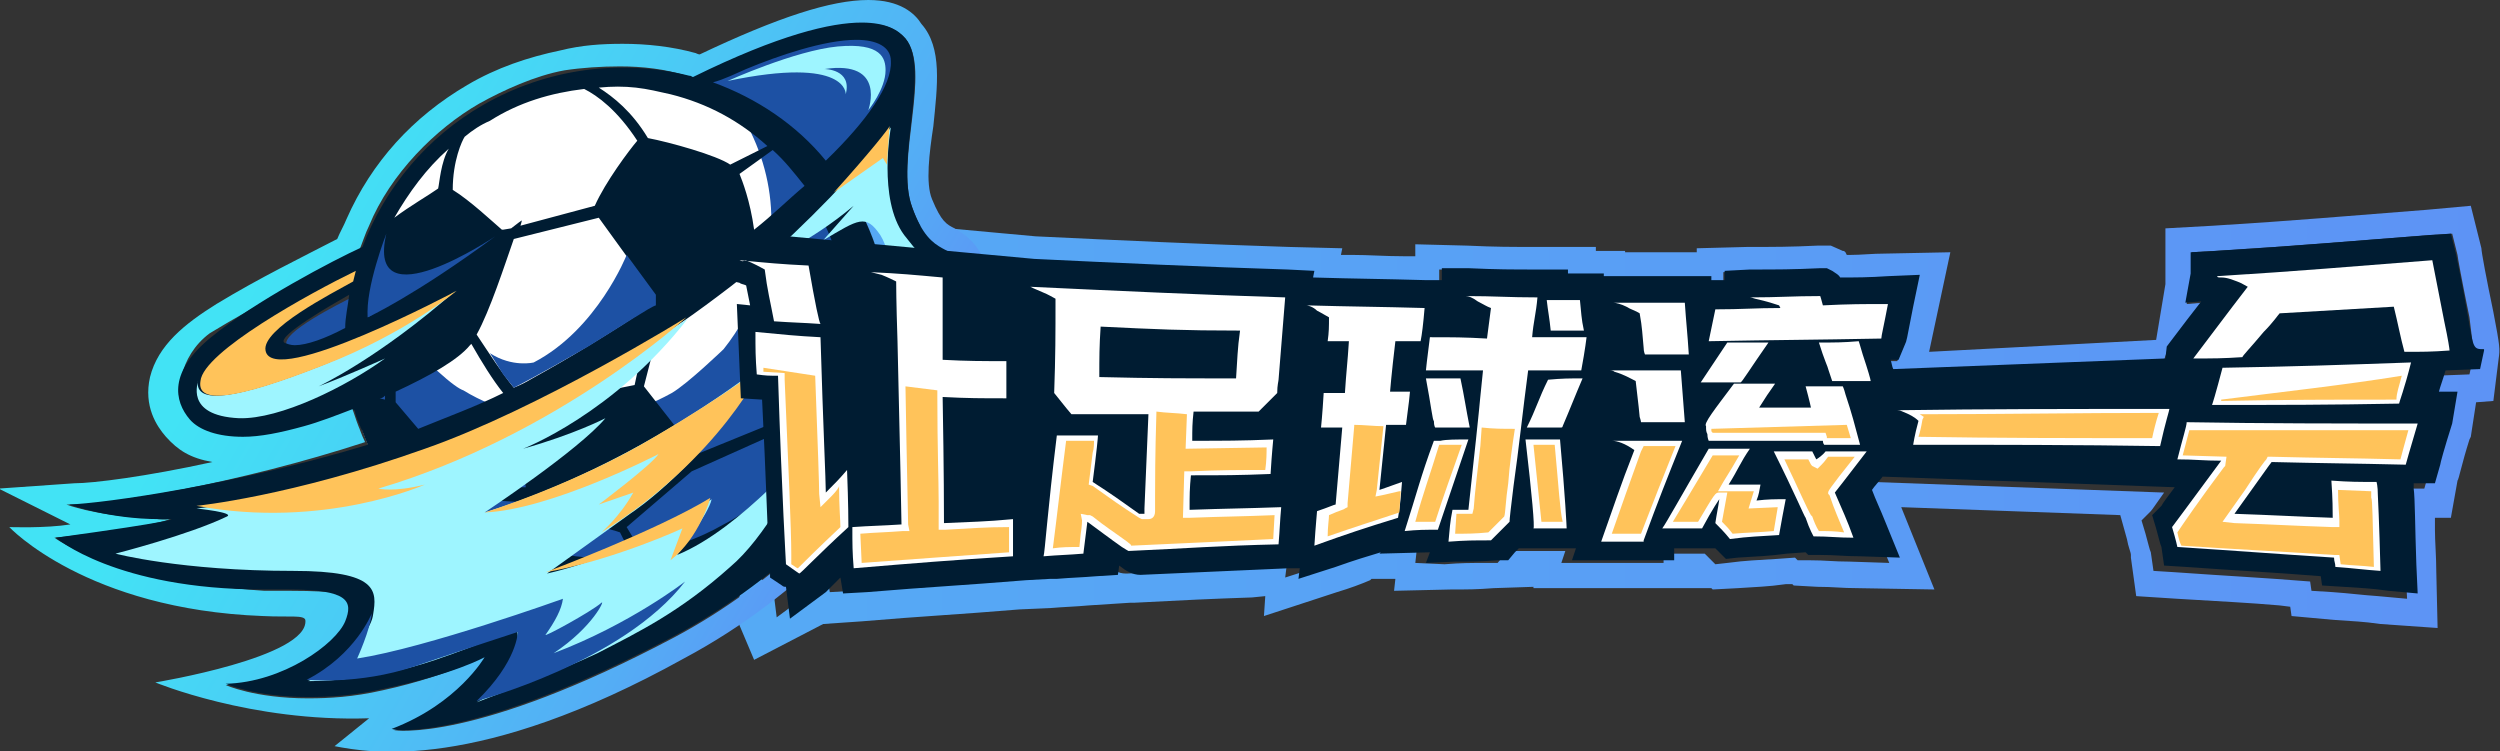 <?xml version="1.0" encoding="utf-8"?>
<!-- Generator: Adobe Illustrator 26.3.1, SVG Export Plug-In . SVG Version: 6.00 Build 0)  -->
<svg version="1.1" id="圖層_1" xmlns="http://www.w3.org/2000/svg" xmlns:xlink="http://www.w3.org/1999/xlink" x="0px" y="0px"
	 viewBox="0 0 188.3 56.6" style="enable-background:new 0 0 188.3 56.6;" xml:space="preserve">
<rect x="0" y="0" width="188.3" height="56.6" fill="#333333" stroke="none"/>
<style type="text/css">
	.st0{fill:url(#SVGID_1_);}
	.st1{fill:url(#SVGID_00000094600799677210026970000005983939579027764889_);}
	.st2{fill:#FFFFFF;}
	.st3{fill:#1D51A4;}
	.st4{fill:#001C32;}
	.st5{fill:#9EF5FF;}
	.st6{fill:#FFC35A;}
</style>
<g id="圖層_1_00000168085461028211887430000013978705353728720295_">
	<g>
		
			<linearGradient id="SVGID_1_" gradientUnits="userSpaceOnUse" x1="318.12" y1="-420.907" x2="599.444" y2="-420.907" gradientTransform="matrix(0.487 0 0 -0.487 -103.92 -172.554)">
			<stop  offset="0" style="stop-color:#55ABF5"/>
			<stop  offset="1" style="stop-color:#5D93F5"/>
		</linearGradient>
		<path class="st0" d="M188.2,27c0.1-0.7,0.1-0.9-0.4-3.5l0,0c-0.5-2.4-0.9-4.5-0.9-4.8l-0.8-3.2l-3.3,0.3
			c-6.5,0.5-9.6,0.8-16.1,1.2l-3.6,0.2v4.2l-0.7,4.2l-17.1,0.9l1.6-7.5l-4.9,0.1c-1,0-1.8,0.1-2.6,0.1h-0.3L139,19
			c-0.1-0.1-0.1-0.1-0.2-0.1l-0.9-0.4h-1c-2.1,0.1-3.2,0.1-5.3,0.1l-3.8,0.1v0.3H127c-1.6,0-2.6,0-3.8,0h-0.8v-0.1h-2.2v-0.3h-4.3
			c-2.2,0-3.2,0-5.4-0.1l-3.9-0.1v0.9h-0.9c-1.4,0-2.6-0.1-3.9-0.1H101l0.1-0.5l-4-0.1c-6.4-0.2-12.8-0.5-19.1-0.8L66,16.7
			c-0.1,0-7.9-0.7-9.9-0.9l-4.9-0.4l1.3,7.5l0.7,0.1l0.3,9.1l1.6,0.1l0.1,0.9c0.2,4.3,0.3,7.3,0.4,8.7l0.1,0.9v2.7l-0.1,1l0.1,0.7
			l1.1,2.6L62,47l2.9-0.2c4.7-0.4,7.1-0.5,11.9-0.9l2.3-0.1c1.2-0.1,1.8-0.1,2.9-0.2l3.1-0.2c0.1,0,0.2,0,0.3,0
			c3.8-0.2,5.9-0.3,8.9-0.4l1-0.1l-0.1,1.5l5.5-1.8c1-0.3,1.8-0.6,2.5-0.9l0.1-0.1h1.8l-0.1,0.9l4.3-0.1c1.3,0,1.9,0,3.2-0.1l3-0.1
			v0.1h5.4c1.2,0,1.9,0,3.1,0h4.9l0.1,0.1l1.9-0.1c1.4-0.1,2.2-0.1,3.6-0.3h0.5l0.1,0.1l1.8,0.1c1.2,0,1.8,0.1,3,0.1l5.8,0.1
			l-2.5-6.2l16.5,0.6l0.5,1.8c0.1,0.6,0.3,1,0.3,1.2V42l0.4,2.9l3.1,0.2c3.3,0.2,5.4,0.3,7.7,0.5l0.8,0.1l0.1,0.7l3.3,0.3
			c1.4,0.1,2,0.1,3.4,0.3l4.3,0.3l-0.1-4.3c0-1.1-0.1-2.2-0.1-3.1v-0.9h1.2l0.5-2.8c0.1-0.1,0.3-1.2,0.9-3.1l0.1-0.2l0.4-2.6
			l1.3-0.1L188.2,27z M186.3,26.7v0.1l-0.3,1.4l-2.6,0.1c-0.2,0.7-0.3,1.2-0.5,1.6h1.4l-0.4,2.4c-0.5,2-0.9,3-0.9,3.1l-0.4,1.4h-1.5
			c-0.1,0-0.1,0-0.1,0c0,0.1,0,0.3,0,0.4c0,0.6,0.1,3,0.2,5.7l0.1,2.2l-2.2-0.2c-1.4-0.1-2-0.2-3.4-0.3l-1.6-0.1l-0.1-0.7
			c-3.7-0.3-6-0.4-10.2-0.7l-1.6-0.1l-0.2-1.4c-0.1-0.2-0.2-0.7-0.4-1.4l-0.3-1l0.7-0.7c0.1-0.1,0.5-0.7,1-1.4l-22-0.8
			c-0.3,0.4-0.6,0.7-0.8,1c0.3,0.8,0.6,1.4,1,2.4l1.1,2.7l-3-0.1c-1.2,0-1.8-0.1-3-0.1h-0.9l-0.2-0.2l-1.4,0.1
			c-1.5,0.1-2.2,0.1-3.7,0.3l-0.9,0.1l-0.7-0.7c-0.1-0.1-0.1-0.1-0.1-0.1h-3.1v0.7h-1.9c-1.2,0-1.9,0-3.1,0h-2.7l0.3-0.9h-4.3
			c-0.1,0.1-0.3,0.3-0.3,0.3l-0.5,0.6h-0.8c-1.3,0-1.9,0-3.2,0.1l-2.2-0.1l0.1-0.9l-3.8,0.1l0.1-0.1c-1,0.3-2,0.7-3.4,1.1l-2.8,0.9
			l0.1-0.8h-0.8c-4.5,0.1-6.7,0.3-11.2,0.5c-0.1,0-0.1,0-0.1,0c-0.6,0-1-0.3-1.5-0.7l-0.1,0.7l-1.6,0.1c-1.2,0.1-1.8,0.1-3,0.2h-0.5
			l0,0l-1.8,0.1c-4.9,0.3-7.1,0.5-12,0.9l-1.8,0.1l-0.2-1.2c-0.3,0.3-0.5,0.5-0.7,0.7c-0.3,0.3-0.4,0.3-0.4,0.4l-2.7,2l-0.3-2.4
			c-0.1-0.1-0.1-0.1-0.3-0.1l-0.9-0.6v-1.1c0,0,0-0.3-0.1-0.9c-0.1-1.6-0.3-5.5-0.5-11.4l-1.6-0.1L55,23.1l1,0.1l-0.3-1.5
			c-0.1-0.1-0.3-0.1-0.5-0.2L54,21.2l-0.3-1.3l-0.4-2.4l2.4,0.2c2.1,0.2,9.9,0.9,9.9,0.9l11.9,1.1c6.4,0.3,12.8,0.6,19.1,0.8l2,0.1
			L98.7,21c3.3,0.1,5.1,0.1,8.5,0.2h1.2v-0.9h2c2.2,0,3.2,0.1,5.4,0.1h2.2v0.3h2.7v0.2h0.9c2.2,0,3.3,0,5.4,0h1.8v0.3h0.3
			c0.3,0,0.5,0,0.7,0v-0.7l1.9-0.1c2.1,0,3.2-0.1,5.3-0.1h0.5l0.4,0.2c0.3,0.1,0.5,0.3,0.6,0.5c1.2,0,2.2-0.1,3.6-0.1l2.4-0.1
			l-0.5,2.4c-0.5,2.6-0.5,2.6-0.6,2.8l-0.5,1.2h-0.6c0.1,0.3,0.1,0.5,0.2,0.7l20.5-0.8l0.3-0.9l0.3-0.4c0.9-1.2,1.6-2.1,2.3-3
			l-1.2,0.1l0.4-2.2V19l1.8-0.1c6.5-0.4,9.7-0.7,16.2-1.2l1.6-0.1l0.4,1.6c0,0.1,0.3,1.8,0.9,4.7C186.3,26.3,186.3,26.3,186.3,26.7z
			"/>
		
			<linearGradient id="SVGID_00000127004739908410614120000005286350254629826965_" gradientUnits="userSpaceOnUse" x1="243.408" y1="-377.478" x2="347.636" y2="-437.654" gradientTransform="matrix(0.487 0 0 -0.487 -103.92 -172.554)">
			<stop  offset="0.152" style="stop-color:#42E3F5"/>
			<stop  offset="0.462" style="stop-color:#4ACCF5"/>
			<stop  offset="0.808" style="stop-color:#54ADF5"/>
			<stop  offset="1" style="stop-color:#5D93F5"/>
		</linearGradient>
		<path style="fill:url(#SVGID_00000127004739908410614120000005286350254629826965_);" d="M65.4,1.8c1.6,0,2.3,0.6,2.8,1.1
			c2,2.4-0.8,9.2,0.5,12.7c1.5,4.2,3.1,2.4,4.1,5C74,24.1,66,39.9,50.8,48c-15.1,8-21.1,7-21.1,7c0,0,3.2-1.1,5.4-3.6
			c1.6-1.1,2.2-2.4,2.2-2.4s-3,1.8-8.5,3c-2.2,0.5-4,0.6-5.6,0.6c-4,0-6.2-1-6.2-1c4.3-0.1,8.9-3.5,10.2-4.7
			c1.3-1.2,1.9-2.4-5.4-2.4c-0.3,0-0.7,0-1,0c-0.3,0-0.6,0-0.9,0C8.3,43.7,4.1,40.5,4.1,40.5c7.5-0.8,8.7-1.4,8.7-1.4
			C12,39.2,11.5,39,10.9,39C7,38.8,5,38,5,38C5.1,38,5.3,38,5.6,38c2.7,0,12.4-1.6,21.9-4.7c-0.3-0.6-0.4-1-0.5-1.2
			c-0.2-0.5-0.3-0.9-0.5-1.4l0,0l0,0c-0.1-0.2-0.1-0.4-0.1-0.5c-1.7,0.9-4.2,1.6-5.4,1.9c-3.7,1-6,0.1-6.8-0.8
			c-1.2-1.4-0.7-4.5,1.6-6.2c3.6-2.2,9-5,11.2-6.1c0.3-0.7,0.5-1.4,0.8-2c1.6-3.9,5-7.3,8.3-9.2c1.8-1,4.2-2.1,6.4-2.5
			C43.8,5.1,45.3,5,46.7,5c1.7,0,3.4,0.2,5,0.7c0.3,0.1,0.7,0.2,0.9,0.3c0.3,0,0.4,0,0.5-0.1C59.7,2.8,63.4,1.8,65.4,1.8 M65.4,0
			c-2.8,0-6.8,1.3-12.7,4.1c-0.1,0-0.3-0.1-0.3-0.1c-1.8-0.5-3.7-0.7-5.5-0.7c-1.6,0-3.1,0.1-4.7,0.5c-2.4,0.5-4.8,1.3-7,2.6
			c-4.1,2.4-7.2,5.8-9.1,10.1c-0.2,0.5-0.5,1-0.7,1.5c-2.7,1.4-5.8,2.9-9.1,4.9c-2.4,1.5-4.4,3.1-5,5.5c-0.5,2.2,0.5,3.7,1.2,4.5
			c0.9,1,1.8,1.6,3.5,1.9c-5,1.1-9,1.6-10.4,1.6c-0.1,0-5.7,0.4-5.7,0.4l5.4,2.7c-1.9,0.3-4.6,0.2-4.6,0.2s5.8,6.2,19.1,6.7
			c2,0.1,3.1-0.1,3.2,0.3c0.3,2.8-11.3,4.7-11.3,4.7s7.2,3,16.1,2.7l-2.6,2.1c2.6,0.5,10.8,2,26.3-6.6c9.2-4.9,15.1-12.1,17.8-16
			c3-4.3,6.1-10.5,5-13.6c-0.7-1.8-1.7-2.4-2.4-2.8c-0.6-0.3-1-0.5-1.7-2.2c-0.5-1.2-0.2-3.5,0.1-5.5c0.3-3,0.7-5.9-0.9-7.7
			C68.9,1,67.8,0,65.4,0L65.4,0z"/>
		<path class="st2" d="M62,38.4c1.7-2,3-4.3,3.9-6.8c1.2-3,1.1-5.7,1.1-6.4c0.1-3.5-0.9-7-2.7-10.2c-2.7-4.6-7.1-7.9-12.3-9.2
			S41.3,5.3,36.5,8.1c-4.7,2.7-8.1,7.1-9.6,12.3c-1,3.5-1,7.2-0.1,10.6l0,0l0,0c0.1,0.5,0.3,0.9,0.5,1.4c0.1,0.3,1.2,3.6,3.6,6.2
			l0,0c0.5,0.7,1.1,1.2,1.8,1.8c1.5,1.4,2.4,1.9,2.7,2c1.8,1.1,3.7,1.9,5.8,2.4c1,0.3,1.9,0.4,2.9,0.5c4.3,0.5,8.7-0.5,12.6-2.7
			c1.8-1,3.3-2.2,4.7-3.7v0.1L62,38.4z"/>
		<path class="st3" d="M62.8,14.6c-0.5-0.9-0.9-1.4-1.1-1.8c3.4-3.3,5.6-6.4,5.5-8.3C66.8,0,54,5.4,52.5,6.2
			c0.7,0.2,1.4,0.5,2.2,0.9c0.5,0.6,1,1.3,1.4,2c1.3,2.3,2,4.9,2,7.5c0,0.5,0.1,2.5-0.8,4.7c-0.7,1.8-1.6,3.5-2.8,5
			c0,0-2.7,2.6-3.9,3.3c-2.9,1.6-6.1,2.4-9.3,2c-0.7-0.1-1.4-0.2-2.1-0.4c-1.5-0.4-3-1-4.3-1.8c-0.3-0.1-0.9-0.5-2-1.5
			c-0.5-0.4-0.9-0.9-1.3-1.3l0,0c-1.8-1.9-2.6-4.3-2.7-4.6c-0.1-0.3-0.3-0.7-0.3-1l0,0l0,0c-0.3-1.2-0.4-2.4-0.4-3.6
			c-0.3,0.8-0.7,1.7-1,2.5c-0.2,0.8-0.4,1.6-0.5,2.4c-1.2,0.6-5.6,2.8-5.1,3.7c0.7,1.1,3.9-0.5,4.9-1c0,1.7,0.2,3.4,0.7,5l0,0l0,0
			c0.1,0.5,0.3,0.9,0.5,1.3c0.1,0.3,1.2,3.5,3.5,6l0,0c0.5,0.6,1,1.2,1.6,1.7c1.4,1.4,2.2,1.8,2.6,2c1.7,1,3.5,1.8,5.5,2.4
			c0.9,0.3,1.8,0.4,2.8,0.5c4.1,0.5,8.3-0.5,12.1-2.6c1.6-1,3.1-2.2,4.5-3.5v0.1l0.7-0.8c1.6-1.9,2.9-4.1,3.7-6.4c1.1-2.8,1-5.4,1-6
			C65.5,20.9,64.5,17.6,62.8,14.6z"/>
		<path class="st4" d="M72.8,20.6c-0.9-2.6-2.6-0.8-4.1-5c-1.3-3.5,1.4-10.4-0.5-12.7c-0.5-0.6-1.4-1.2-3.3-1.2
			c-2.3,0-6.2,0.9-12.7,4.1c-0.1,0-0.1-0.1-0.3-0.1c-5.2-1.3-10.8-0.5-15.5,2.2c-4.2,2.4-7.4,6.2-9.1,10.7c-2.2,1-8.1,4.1-11.4,6.8
			c-3.2,2.6-2.8,4.8-1.6,6.2c0.7,0.8,2.1,1.3,4,1.3c1.3,0,2.8-0.3,4.6-0.8c1.1-0.3,2.4-0.8,3.7-1.3c0,0.1,0,0.1,0.1,0.1l0,0l0,0
			c0.1,0.5,0.3,0.9,0.5,1.4c0.1,0.1,0.2,0.5,0.5,1.2C17.8,36.5,7.9,37.9,5.2,38c0,0,3,1.1,6.8,1.1c0.3,0,0.6,0,0.9,0
			c0,0,0.7,0.1-8.7,1.4c0,0,4.5,3.9,15.6,3.9c0.3,0,0.7,0,1,0s0.7,0,0.9,0c4.6,0,4.9,0.9,4.3,2.4c-0.7,1.7-4.7,4.6-9,4.7
			c0,0,2.2,1,6.2,1c1.6,0,3.5-0.1,5.6-0.6c5.4-1.1,7.7-2.4,7.7-2.4s-2,3.5-7,5.4c0,0,0.3,0.1,0.8,0.1c2.1,0,8.3-0.7,20.3-7
			C66,39.9,74,24.1,72.8,20.6z M56.2,5.2c2.4-1,5.9-2.2,8.3-2.2c1.5,0,2.6,0.5,2.6,1.6c0.1,1.8-1.8,4.5-4.9,7.5
			c-2.2-2.7-5.2-4.7-8.5-5.9C54.5,6,55.5,5.5,56.2,5.2z M63.7,23.6l-2.6,1.5c-1.3-2.2-2.7-4.3-3.6-5.4c0.9-0.7,1.6-1.4,2.4-2
			c0.7-0.6,1.3-1.1,1.8-1.6C63,18.4,63.6,21,63.7,23.6z M40.9,41.4c-1.7-0.5-3.3-1.1-4.9-2l-0.3-1.8l4.9,0.3l0,0
			c1.1,0.5,3.9,1.6,5.8,2.1l0.3,0.1l0.9,1.8C45.3,42.2,43.1,42,40.9,41.4z M27.7,23.9c0-0.7,0.1-1.3,0.2-2c0.1,0.5,0.2,1,0.3,1.6
			C28.1,23.7,27.9,23.8,27.7,23.9z M38.7,18l6.4-1.6l0,0l4.2,5.8l-0.2,0.8c-3,2-6.1,3.9-9,5.5c-0.5,0.3-0.9,0.5-1.4,0.7
			c-0.9-1.1-1.8-2.5-2.8-4C36.9,23.4,38,20,38.7,18z M55.7,13.1l2.5-1.8c0.9,0.8,1.6,1.7,2.4,2.7c-1.2,1-2.4,2.2-3.8,3.3
			C56.5,15.1,55.9,13.6,55.7,13.1z M49.4,25.6c2.6-1.7,5-3.5,7.4-5.4c0.9,1.1,2.4,3.2,3.7,5.4l-2.6,6.4l-5.4,2.2l-4-5.1L49.4,25.6z
			 M47.8,29l-6,1.2c2.2-1.2,4.3-2.6,6.6-4L47.8,29z M39.6,36.7C39.6,36.7,39.6,36.7,39.6,36.7h-4.3l-2.1-2.4c2-0.9,4.1-1.8,6-2.8
			C39.3,32.3,39.3,34.5,39.6,36.7z M47.2,39.7l4.9-4.2l5.8-2.6l1.2,2.9c-1.3,1.4-2.8,2.8-4.6,3.7c-1.9,1.1-4,1.8-6.1,2.2L47.2,39.7z
			 M47.9,6.6c0.9,0.1,1.7,0.3,2.6,0.5c2.8,0.7,5.2,2,7.3,3.9l-2.8,1.4c-1-0.7-4.6-1.7-6.2-2c-1.2-2-2.6-3.1-3.7-3.8
			C46.1,6.5,47,6.5,47.9,6.6z M35,10.3c0.6-0.5,1.2-0.9,1.9-1.2C39.1,7.7,41.5,7,44,6.7c1,0.5,2.5,1.6,4,3.9
			c-0.6,0.7-2.4,3.1-3.2,4.9l-5.6,1.5c0.1-0.3,0.1-0.4,0.1-0.4s-0.3,0.2-0.8,0.6l-0.6,0.1h-0.1c-0.7-0.6-2.4-2.2-3.7-3
			C34.1,12.1,34.8,10.6,35,10.3z M33.8,11.2c-0.6,1-0.7,2.6-0.8,3c-0.7,0.5-2.1,1.3-3.3,2.2C30.8,14.5,32.1,12.7,33.8,11.2z
			 M22.2,26c-0.3,0-0.6-0.1-0.8-0.2c-0.5-0.5,3.5-2.8,4.9-3.6c-0.1,0.9-0.3,1.7-0.3,2.5C24.5,25.5,23.1,26,22.2,26z M29,29.8v0.3
			L28.6,30C28.8,30,28.9,29.9,29,29.8z M29.8,30.3v-0.8c2.6-1.2,4.7-2.4,5.6-3.5c0.1-0.1,0.1-0.1,0.1-0.1c0.8,1.4,1.6,2.7,2.4,3.7
			c-2,1-4.2,1.8-6.4,2.7L29.8,30.3z M35.6,47.5c0,0-2.2,1.2-7.1,2.2c-0.5,0.1-1.1,0.2-1.6,0.3c0.7-0.7,1.1-1.4,1.4-2.1
			c0.2-0.5,0.9-2.2-0.1-3.7c-1-1.6-3.2-1.9-6.3-1.9c-0.3,0-0.7,0-1,0c-0.3,0-0.7,0-1,0c-2.6,0-4.9-0.3-6.7-0.6
			c1-0.3,4.4-2.7,4.4-2.7c3.7-0.7,7.5-1.7,11.3-3c0.5,0.9,1.2,1.8,2,2.7l0,0c0.5,0.7,1.1,1.2,1.8,1.8c1.5,1.4,2.4,1.9,2.7,2
			c1.6,1,3.3,1.8,5.2,2.3L35.6,47.5z M49.8,45.9c-4.5,2.4-8.2,3.9-11.1,5c0.1-0.1,0.1-0.1,0.1-0.1l3.3-5.6c0.7,0.1,1.3,0.3,2,0.3
			c2.6,0.3,5.2,0.1,7.7-0.7C51.1,45.2,50.4,45.6,49.8,45.9z M66,31.3c1-2.9,1-5.5,1-6.2c0.1-3.5-0.9-7-2.7-10.2
			c-0.2-0.3-0.3-0.6-0.5-0.9c0.9-0.9,1.6-1.6,2.2-2.4c-0.1,1.7-0.1,3.3,0.5,4.7c1,3,2.4,3.8,3.6,4.5c0.1,0.1,0.3,0.1,0.3,0.1
			c0,0,0.1,0.1,0.1,0.3C70.7,22.3,69.5,26.3,66,31.3z"/>
		<g>
			<path class="st5" d="M51,41.8c0,0,2.4-3.1,2.6-4.2c0,0-5.8,4.1-12.4,5.6l6.4-4.6c0,0,5.4-3.5,9.8-11.1c0,0-9.2,7.5-20.9,11.1
				c0,0,7.1-4.7,9.1-7.1c0,0-2.3,1.2-6.2,2.3c0,0,6.8-2.6,12.4-9.8c0,0-9.6,6.7-20.2,10.5c-5.2,1.8-13.8,3.5-16.8,3.8
				c0,0,2.9,0.3,2.3,0.6c-2.9,1.4-8.4,2.8-8.4,2.8S13.6,43,22.1,43c6.4,0,6.3,1.5,6,3.3c-0.2,1.6-3.1,4.3-4.9,5c0,0,4.6,0.1,9.6-1.6
				c3.8-1.3,6.1-2.4,6.1-2.4c0.2,0.6,0.5,3.8-3,5.6c0,0,6.6-2.5,9.1-3.7c3.1-1.6,6.2-3.1,10-6.5c2.6-2.2,4.9-6.6,6.1-9.1
				C61.1,33.4,55.9,39.8,51,41.8z"/>
			<path class="st5" d="M70.7,20.8c-0.4-1-0.6-0.5-2.6-3.1c-2-2.7-1-8.1-1-8.1c-0.7,0.9-1.2,1.4-1.8,2.2c-1.4,1.8-6.5,7-9.3,9.1
				c2.4-1.8,4.7-2.4,8.3-5.4L62,18.1c2.7-1.6,3.2-2,4.3-0.4c2.2,3.5-1.8,10.4-1.8,10.4c1.2-1.2,4-3.9,4-3.9
				c-0.1,2.4-3.7,8.7-3.7,8.7C68.6,28.3,71.5,22.7,70.7,20.8z"/>
			<path class="st5" d="M63.7,7.1c0.5-1.9-1.6-1.9-1.6-1.9c4.7-0.7,3.3,3.1,3.3,3.1s1.3-1.6,1.3-3c0-0.9-0.3-2.1-3.6-1.8
				c-3.2,0.3-8.3,2.6-8.3,2.6C63.9,4.2,63.7,7.1,63.7,7.1z"/>
			<path class="st5" d="M18,31.5c3.1,0.1,8.1-2.4,11-4.5c0,0-3.1,1.4-5,2.1c0,0,4.5-2.1,10.3-7.2c0,0-3.8,3.1-10,5.6
				c-6.6,2.6-9.6,3-9.4,1.2C15,28.7,13.8,31.3,18,31.5z"/>
		</g>
		<g>
			<path class="st3" d="M36.4,52.5l-0.5,0.3C36.1,52.7,36.2,52.6,36.4,52.5C36.3,52.5,36.4,52.5,36.4,52.5z"/>
			<path class="st3" d="M35.9,52.8c0,0,11-2.9,15.7-9c0,0-4.1,3.2-9.9,5.4c3-2,3.9-4.1,3.6-3.8c-0.8,0.7-4.5,2.7-4.2,2.4
				c0.7-1,1.2-1.9,1.3-2.7c0,0-10.3,3.7-15.5,4.5c0,0,1-2.2,1.1-3.4c0,0-1.2,3.1-4.9,5c0,0,3.9,0.4,8.1-1c4.1-1.4,7.8-2.6,7.8-2.6
				S39,49.8,35.9,52.8z"/>
		</g>
		<g>
			<path class="st6" d="M51.4,39.8l-0.9,2.4c2.2-1.7,3-4.7,3-4.7c-4.1,2.5-12.4,5.6-12.4,5.6C46.2,42.2,51.4,39.8,51.4,39.8z"/>
			<path class="st6" d="M62.8,14.5l3.7-2.6l0.3,0.5L67,9.5C67,9.6,65.6,11.4,62.8,14.5z"/>
			<path class="st6" d="M36.5,38.6c5-0.2,13.1-4.4,13.1-4.4C49.1,35,45.1,38,45.1,38l2.6-0.9c-1,1.8-2.4,3-2.4,3
				c9-5.6,12.2-12.6,12.2-12.6s-2.4,2-8.2,5.4C43.3,36.5,36.5,38.6,36.5,38.6z"/>
			<path class="st6" d="M28.5,36.8c13.5-4,23.2-12.9,23.2-12.9S40.6,30.8,32,33.8c-10.1,3.6-17.2,4.3-17.2,4.3
				c9.6,1.8,17.2-1.6,17.2-1.6C29.6,37.1,28.5,36.8,28.5,36.8z"/>
			<path class="st6" d="M24.4,27.5c6.2-2.4,10-5.6,10-5.6s-13.9,7.4-14.4,4.5c-0.3-1.6,5-4.3,6.6-5.2l0.2-0.8
				c-3.5,1.7-11.5,6.1-11.7,8.3C14.8,30.5,17.8,30.1,24.4,27.5z"/>
		</g>
		<g>
			<path class="st3" d="M29.1,17.6c0,0-1.6,4.1-1.4,6.3c0,0,3.5-1.6,9.6-6.1C37.3,17.8,27.5,24.4,29.1,17.6z"/>
			<path class="st3" d="M49.4,22.2l-2.2-3c0,0-2.2,5.6-7,8.1c0,0-1.6,0.4-3.3-0.7l1,1.6l0.8,1c0,0,1.8-0.9,5.6-3.1
				c2.6-1.6,4.7-3,5.1-3.1C49.4,22.9,49.4,22.4,49.4,22.2z"/>
		</g>
		<path class="st4" d="M185.9,23.9c-0.5-2.9-0.9-4.6-0.9-4.7l-0.4-1.6l-1.6,0.1c-6.5,0.5-9.7,0.8-16.2,1.2l-1.8,0.1v1.6l-0.4,2.2
			l1.2-0.1c-0.7,0.9-1.4,1.8-2.3,3l-0.3,0.4l-0.1,0.9l-20.5,0.8c-0.1-0.2-0.1-0.4-0.2-0.7h0.6l0.5-1.2c0.1-0.2,0.1-0.2,0.6-2.8
			l0.5-2.4l-2.4,0.1c-1.5,0.1-2.4,0.1-3.6,0.1c-0.1-0.2-0.3-0.3-0.6-0.5l-0.4-0.2h-0.5c-2.1,0.1-3.2,0.1-5.3,0.1l-1.9,0.1v0.7
			c-0.3,0-0.5,0-0.7,0h-0.3v-0.3h-1.8c-2.2,0-3.3,0-5.4,0h-0.9v-0.2h-2.7v-0.3H116c-2.2,0-3.2,0-5.4-0.1h-2v0.9h-1.2
			c-3.4-0.1-5.2-0.1-8.5-0.2l0.1-0.5l-2-0.1c-6.4-0.2-12.9-0.5-19.1-0.8l-11.9-1.1c0,0-7.8-0.7-9.9-0.9l-2.4-0.2l0.4,2.4l0.3,1.3
			l1.3,0.3c0.1,0.1,0.3,0.1,0.5,0.2l0.3,1.5l-1-0.1l0.3,7.1l1.6,0.1c0.3,5.9,0.4,9.7,0.5,11.4c0,0.5,0.1,0.9,0.1,0.9v1.1l0.9,0.6
			c0.1,0.1,0.2,0.1,0.3,0.1l0.3,2.4l2.7-2c0,0,0.1-0.1,0.4-0.4c0.1-0.1,0.4-0.4,0.7-0.7l0.2,1.2l1.8-0.1c4.8-0.4,7.1-0.5,12-0.9
			l1.8-0.1l0,0h0.5c1.2-0.1,1.8-0.1,3-0.2l1.6-0.1l0.1-0.7c0.5,0.4,1,0.7,1.6,0.7c4.5-0.2,6.8-0.3,11.2-0.5h0.8l-0.1,0.8l2.8-0.9
			c1.4-0.5,2.4-0.8,3.4-1.1l-0.1,0.1l3.8-0.1l-0.3,0.8l2.2-0.1c1.3,0,1.9,0,3.2-0.1h0.8l0.5-0.6c0.1-0.1,0.1-0.1,0.3-0.3h4.3
			l-0.3,0.9h2.7c1.2,0,1.9,0,3.1,0h1.9v-0.9h3.1c0.1,0.1,0.1,0.1,0.1,0.1l0.7,0.7l0.9-0.1c1.5-0.1,2.2-0.1,3.7-0.3l1.4-0.1l0.2,0.2
			h0.9c1.2,0,1.8,0.1,3,0.1l3,0.1l-1.1-2.7c-0.4-1-0.7-1.6-1-2.4c0.2-0.3,0.5-0.6,0.8-1l22,0.8c-0.6,0.8-0.9,1.2-1,1.4l-0.7,0.7
			l0.3,1c0.2,0.7,0.3,1.2,0.4,1.4l0.2,1.4l1.6,0.1c4.2,0.3,6.5,0.4,10.2,0.7l0.1,0.7l1.6,0.1c1.4,0.1,2,0.1,3.4,0.3l2.2,0.2
			l-0.1-2.2c-0.1-2.8-0.1-5-0.2-5.7c0-0.1,0-0.3,0-0.4c0.1,0,0.1,0,0.1,0h1.5l0.4-1.4c0-0.1,0.3-1.2,0.9-3.1l0.4-2.4h-1.4
			c0.1-0.4,0.3-0.9,0.5-1.6l2.6-0.1l0.3-1.4v-0.1C186.3,26.3,186.3,26.3,185.9,23.9z"/>
		<g>
			<g>
				<path class="st2" d="M55.7,19.6c2.1,0.2,3.1,0.3,5.2,0.4c0.5,2.9,0.8,4.3,0.9,4.4c-1.4-0.1-2.1-0.1-3.5-0.2l0,0
					c-0.3-1.6-0.5-2.3-0.7-3.9c-0.9-0.5-1.4-0.7-1.5-0.7C56,19.7,55.9,19.7,55.7,19.6L55.7,19.6z M61.8,25.4L61.8,25.4
					c0.2,6.8,0.4,10.8,0.4,11.7c0.7-0.7,1-1,1.6-1.7l0,0c0.1,2.6,0.1,4,0.1,4.3c-2.4,2.2-3.6,3.5-3.7,3.5c0,0-0.3-0.2-1-0.7
					c0-0.1-0.3-4.9-0.6-14.2c-0.7,0-0.9,0-1.6-0.1c-0.1-1.3-0.1-1.9-0.1-3.2C59,25.2,59.9,25.3,61.8,25.4z M65.6,20.5
					c2.2,0.1,3.2,0.2,5.4,0.4l0,0c0,3.5,0,5.5,0,6.2c1.9,0.1,2.9,0.1,4.8,0.1c0,0,0,1,0,2.8c-1.9,0-2.9,0-4.8-0.1
					c0.1,5.6,0.1,8.9,0.1,9.5c2.1-0.1,3.1-0.1,5.2-0.3l0,0c0,1.1,0,1.7,0,2.8c-4.8,0.3-7.2,0.5-12,0.9l0,0c-0.1-1.2-0.1-1.8-0.1-3.1
					c1.4-0.1,2.2-0.1,3.7-0.2l0,0c0-0.5-0.1-5.2-0.3-13.8c-0.1-3-0.1-4.4-0.1-4.5c-0.2-0.1-0.6-0.3-1.1-0.5
					C66,20.6,65.6,20.5,65.6,20.5C65.6,20.5,65.6,20.5,65.6,20.5z"/>
				<path class="st2" d="M77.6,21.6c6.4,0.3,12.8,0.6,19.2,0.8c-0.2,2.5-0.3,3.7-0.5,6.2c0,0.1-0.1,0.4-0.1,1
					c-0.6,0.6-0.9,0.9-1.4,1.4c-2,0-3,0-4.9,0l0,0c-0.1,0.9-0.1,1.3-0.1,2.2c2.4,0,3.7,0,6.1-0.1l0,0c0,0.1-0.1,0.9-0.2,2.6
					c-2.4,0.1-3.6,0.1-6,0.1c-0.1,1-0.1,1.5-0.1,2.6c2.8-0.1,4.1-0.1,6.9-0.2c-0.1,1.1-0.1,1.6-0.2,2.8c-4.5,0.1-6.8,0.3-11.3,0.5
					c0,0-0.2-0.1-0.5-0.3c-1-0.7-1.5-1.1-2.6-1.9l0,0c0,0-0.1,0.8-0.3,2.4c-1.2,0.1-1.8,0.1-3,0.2l0,0c0.1-0.3,0.3-3.4,1-9.1l0,0
					c1.2,0,1.8,0,3.1,0l0,0c0,0.1-0.1,1.2-0.4,3.5c1.4,0.9,2.1,1.4,3.5,2.4c0.1,0,0.2,0,0.4,0c0,0,0-0.1,0-0.4
					c0-0.1,0.1-2.5,0.3-7.1c-2.3,0-3.5,0-5.8,0c-0.1-0.1-0.5-0.6-1.3-1.6c0.1-2.9,0.1-4.3,0.1-7.1c-0.2-0.1-0.5-0.3-1-0.5
					C78,21.8,77.6,21.6,77.6,21.6L77.6,21.6z M82.9,24.6c-0.1,1.5-0.1,2.3-0.1,3.8c4.1,0.1,6.2,0.1,10.3,0.1
					c0.1-1.4,0.1-2.2,0.3-3.6C89.1,24.9,87,24.8,82.9,24.6z"/>
				<path class="st2" d="M98.4,23c3.5,0.1,5.4,0.1,8.9,0.2c-0.1,1.2-0.2,2-0.3,2.5c-0.8,0-1.1,0-1.9,0c-0.3,2.5-0.4,3.8-0.4,3.8
					c0.6,0,0.9,0,1.5,0l0,0c0,0.1-0.1,1-0.3,2.5c-0.6,0-0.9,0-1.5,0c-0.2,1.9-0.3,2.9-0.5,4.9c0,0,0.6-0.2,1.7-0.6
					c-0.1,1-0.1,1.6-0.3,2.7c-2.6,0.8-3.8,1.2-6.3,2.1c0.1-1.6,0.2-2.5,0.2-2.6c0.9-0.3,1.3-0.5,1.4-0.5c0.2-2.3,0.3-3.5,0.5-5.8
					c-0.6,0-0.9,0-1.6,0c0,0,0.1-0.9,0.2-2.6c0.7,0,0.9,0,1.6,0c0.1-1.6,0.2-2.3,0.3-3.9c-0.7,0-1,0-1.6,0c0.1-0.7,0.1-1.1,0.1-1.8
					c-0.2-0.1-0.5-0.3-0.9-0.5C98.9,23.1,98.5,23,98.4,23L98.4,23z M110.6,33.1c-0.9,2.7-1.4,4.1-2.3,6.8c-1,0-1.5,0-2.5,0.1
					c0.9-2.8,1.2-4.1,2.2-6.8c0.2,0,0.3,0,0.5,0C108.9,33.1,109.7,33.1,110.6,33.1z M107.4,28.5c1,0,1.5,0,2.6,0
					c0.3,1.4,0.4,2.2,0.7,3.7c-1,0-1.6,0-2.6,0c0,0-0.1-0.1-0.1-0.5C107.9,31.7,107.8,30.6,107.4,28.5z M110.4,22.3
					c2.2,0,3.2,0.1,5.4,0.1c-0.1,1.2-0.3,1.8-0.4,3c1.6,0,2.4,0,4.1,0c0,0-0.1,0.9-0.4,2.5c-1.6,0-2.4,0-4,0c-0.4,3-0.7,5.9-1.1,8.7
					c-0.2,1.6-0.3,2.5-0.3,2.7c-0.9,0.9-1.3,1.3-1.4,1.4c-1.3,0-1.9,0-3.2,0.1c0.1-1,0.1-1.4,0.3-2.4c0.5,0,0.7,0,1.2,0
					c0.2-2,0.5-4.5,0.8-7.5c0-0.1,0.1-1,0.3-3c-1.7,0-2.6,0-4.3,0c0-0.1,0.1-0.9,0.3-2.5c1.7,0,2.6,0,4.3,0.1l0,0
					c0,0,0.1-0.8,0.3-2.3c-0.3-0.1-0.6-0.3-1-0.5C110.9,22.4,110.6,22.3,110.4,22.3L110.4,22.3z M114.9,33.1c1,0,1.6,0,2.1,0
					c0.2,0,0.3,0,0.5,0c0.4,4.4,0.5,6.6,0.5,6.7c-1,0-1.5,0-2.5,0C115.6,39.7,115.4,37.4,114.9,33.1L114.9,33.1z M119.2,28.5
					L119.2,28.5c-0.6,1.4-0.9,2.2-1.5,3.6c0,0,0,0.1-0.1,0.1c-1,0-1.6,0-2.6,0l0,0c0.7-1.4,0.9-2.2,1.6-3.6
					C117.7,28.5,118.2,28.5,119.2,28.5z M116.5,22.6c1,0,1.5,0,2.5,0c0.1,0.9,0.1,1.4,0.3,2.3c-1,0-1.5,0-2.5,0
					C116.7,23.9,116.6,23.5,116.5,22.6z"/>
				<path class="st2" d="M121.4,33.2c2.1,0,3.2,0,5.3,0c-1.2,3-1.8,4.5-2.9,7.5v0.1c-1.2,0-1.9,0-3.2,0c1-2.8,1.4-4.1,2.5-6.9
					C122.4,33.4,121.8,33.2,121.4,33.2L121.4,33.2z M121.2,27.9c2.2,0,3.2,0,5.4,0l0,0c0,0,0.1,1.3,0.3,3.9c-1.3,0-2,0-3.3,0
					c0,0,0-0.1-0.1-0.4c0-0.1-0.1-1-0.3-2.7c-0.4-0.2-0.9-0.5-1.6-0.7C121.5,27.9,121.3,27.9,121.2,27.9L121.2,27.9z M121.5,22.8
					c2.2,0,3.3,0,5.4,0c0.1,1.5,0.2,2.3,0.3,3.9c-1.4,0-2,0-3.3,0c0,0-0.1-0.2-0.1-0.5c-0.1-1-0.1-1.5-0.3-2.6
					c-0.3-0.2-0.7-0.3-1-0.5C122.1,22.9,121.7,22.8,121.5,22.8C121.5,22.8,121.5,22.8,121.5,22.8z M131.8,33.8L131.8,33.8
					c-0.7,1-0.9,1.6-1.6,2.7c1,0,1.4,0,2.4,0l0,0c-0.1,0.5-0.1,0.7-0.3,1.2l0,0c0.9-0.1,1.3-0.1,2.2-0.1c-0.2,1-0.3,1.6-0.5,2.7
					c-1.5,0.1-2.2,0.1-3.7,0.3c-0.4-0.5-0.8-0.9-1.1-1.2c0.1-0.7,0.2-1.1,0.3-1.8c0,0-0.5,0.7-1.3,2.2c-1.2,0-1.8,0-3,0l0,0
					c0.3-0.4,1.4-2.4,3.5-6C130,33.8,130.6,33.8,131.8,33.8z M133.2,25.8c-1.4,2-2,3-2.1,3c-1.2,0-1.8,0-3,0l0,0
					c0.8-1.2,1.2-1.8,2-3C131.4,25.8,132,25.8,133.2,25.8z M130.6,28.9c1.2,0,1.9,0,3.1,0l0,0c-0.5,0.7-0.7,1-1.2,1.8l0,0
					c1.6,0,2.3,0,3.9,0c0,0-0.1-0.5-0.4-1.6c1.1,0,1.6,0,2.8,0c0,0,0.1,0.2,0.2,0.6c0.5,1.5,0.7,2.3,1.1,3.8c-1,0-1.6,0-2.7,0
					c0,0-0.1-0.1-0.1-0.3c-3.4,0-5.2,0-8.6,0c0,0-0.1-0.2-0.1-0.5c-0.1-0.2-0.1-0.3-0.1-0.6C128.3,31.9,129.1,30.9,130.6,28.9
					C130.6,28.9,130.6,28.9,130.6,28.9z M131.8,22.4c2.2,0,3.2-0.1,5.3-0.1c0,0,0.1,0.3,0.2,0.7c2-0.1,3-0.1,4.9-0.1
					c-0.3,1.6-0.5,2.4-0.5,2.6c-5.2,0.1-7.8,0.1-13,0.2l0,0c0.2-1,0.3-1.4,0.5-2.4c2,0,3-0.1,4.9-0.1C134,23,134,23,134,23
					c-0.3-0.1-0.9-0.3-1.8-0.5C131.9,22.4,131.8,22.4,131.8,22.4L131.8,22.4z M137.5,34c1.2,0,1.8,0,3.1,0l0,0
					c-1.6,2.1-2.4,3.1-2.4,3.1c0.6,1.4,0.9,2,1.4,3.4c-1.2,0-1.8-0.1-3-0.1c0,0-0.3-0.5-0.6-1.4c-0.1-0.1-0.8-1.8-2.4-5
					c1.2,0,1.8,0,2.9,0c0.2,0.4,0.3,0.6,0.3,0.6C137.3,34.3,137.5,34,137.5,34z M137,25.8c1.2,0,1.8,0,3-0.1c0,0,0.1,0.3,0.3,1
					c0.4,1.2,0.6,1.9,0.6,2c-1.2,0-1.8,0-2.9,0c0,0-0.1-0.3-0.3-0.9C137.7,27.7,137.4,27.1,137,25.8z"/>
				<path class="st2" d="M163.4,30.8c0,0.1-0.3,1-0.7,2.8c-6.2-0.1-12.4-0.1-18.6-0.1c0,0,0.1-0.7,0.4-1.8c-0.3-0.3-0.7-0.5-1.2-0.7
					c-0.2-0.1-0.3-0.1-0.5-0.1C149.6,30.8,156.5,30.8,163.4,30.8z"/>
				<path class="st2" d="M182.1,31.9L182.1,31.9c-0.6,2-0.9,3.1-0.9,3.1c-4.1-0.1-6.1-0.1-10.1-0.2c-0.1,0.1-1,1.4-2.8,3.9
					c3,0.1,4.5,0.2,7.4,0.3c0-0.5,0-1.4-0.1-2.8c1.4,0.1,2,0.1,3.4,0.1c0,0,0.1,0.3,0.1,1c0,0,0.1,1.9,0.2,5.7
					c-1.4-0.1-2-0.2-3.4-0.3c0-0.3-0.1-0.4-0.1-0.7c-4.7-0.3-7.1-0.5-11.8-0.8c0,0-0.1-0.5-0.4-1.5c0,0,1.2-1.6,3.7-5l0,0
					c-1.3,0-2-0.1-3.3-0.1l0,0c0.4-1.6,0.7-2.5,0.7-2.8C170.4,31.9,176.3,31.9,182.1,31.9z M167,20.8c6.5-0.4,9.7-0.7,16.2-1.2
					c0,0,0.3,1.5,0.9,4.6c0.3,1.4,0.4,2.1,0.4,2.2l0,0c-1.4,0.1-2,0.1-3.4,0.1c-0.3-1.1-0.5-2.2-0.8-3.4c-3.4,0.2-5.2,0.3-8.6,0.5
					c-0.1,0.1-0.5,0.7-1.2,1.4c-1,1.2-1.6,1.8-1.6,1.9c-1.5,0.1-2.2,0.1-3.7,0.1l0,0c1.6-2.1,2.4-3.2,4.1-5.4l0,0
					c-0.2-0.1-0.5-0.3-0.8-0.4c-0.3-0.1-0.7-0.3-1.2-0.3C167.1,20.9,167,20.9,167,20.8C167,20.9,167,20.9,167,20.8z M167.4,27.7
					c5.7-0.1,8.5-0.2,14.2-0.4c-0.5,2-0.9,3-0.9,3.1c-5.6,0.1-8.5,0.1-14.1,0.1l0,0C166.6,30.6,166.9,29.6,167.4,27.7z"/>
			</g>
		</g>
		<g>
			<path class="st6" d="M71.2,39.9h-0.5v-0.5c0-0.2,0-0.8,0-1.6c0-1.6-0.1-4.2-0.1-7.9v-0.5c-0.8-0.1-1.6-0.2-2.4-0.3
				c0.1,6.2,0.2,9.8,0.2,10.4l0.1,0.5H68c-1.3,0.1-2,0.1-3.2,0.2l0.1,2.2c4.3-0.3,6.7-0.5,11.1-0.8v-1.9
				C74.2,39.7,73.1,39.8,71.2,39.9z"/>
			<path class="st6" d="M62.6,37.4l-0.8,0.8l-0.1-1c0-0.7-0.1-3.6-0.3-8.9c-1.3-0.2-2.6-0.4-3.9-0.6V28l1.6,0.1v0.5
				c0.3,6.9,0.5,11.3,0.5,13.2c0,0.3,0,0.5,0,0.7c0.2,0.1,0.4,0.3,0.5,0.3c0.5-0.5,1.5-1.5,3.2-3.1c0-0.5-0.1-1.5-0.1-3.1
				C63.2,36.7,63,37,62.6,37.4z"/>
			<path class="st6" d="M117.1,33.5c-0.4,0-0.9,0-1.6,0c0.3,2.8,0.5,4.9,0.6,5.8h1.6C117.5,38.5,117.4,36.7,117.1,33.5L117.1,33.5
				L117.1,33.5z"/>
			<path class="st6" d="M108.5,33.5h-0.1c-0.7,2.3-1.2,3.6-1.8,5.8h1.5c0.7-2.2,1.2-3.5,2-5.8C109.3,33.5,108.8,33.5,108.5,33.5z"/>
			<path class="st6" d="M111.5,33.6c-0.2,1.8-0.4,3.3-0.5,4.7l-0.1,0.4h-1.2l-0.1,1.5c0.9,0,1.5,0,2.5-0.1c0.2-0.2,0.6-0.6,1.2-1.2
				c0.1-0.3,0.1-1.2,0.3-2.5c0.1-1.4,0.3-2.8,0.5-4.1c-0.9,0-1.6,0-2.5-0.1L111.5,33.6z"/>
			<path class="st6" d="M104.1,37.3l-0.5,0.1l0.1-0.5c0.2-1.9,0.3-2.9,0.5-4.8c-0.7,0-1.5-0.1-2.2-0.1v0.1c-0.2,2.3-0.3,3.5-0.5,5.8
				v0.3l-0.2,0.1c-0.1,0.1-0.3,0.1-1.2,0.5c0,0.3-0.1,0.9-0.1,1.6c2-0.7,3.3-1.1,5.4-1.8l0.1-1.6h-0.1
				C104.1,37.3,104.1,37.3,104.1,37.3z"/>
			<path class="st6" d="M123.6,34c-0.9,2.5-1.4,3.9-2.2,6.2c0.8,0,1.4,0,2.2,0c1-2.6,1.6-4.1,2.6-6.6h-2.4L123.6,34z"/>
			<path class="st6" d="M132.1,37h-2.7l0.4-0.7c0.5-0.8,0.8-1.3,1.2-2h-2c-1.5,2.5-2.5,4.2-3,5h1.9c1.3-2.2,1.3-2.2,1.6-2.2h0.6
				l-0.4,2.2c0.3,0.3,0.5,0.5,0.8,0.9c1.2-0.1,2-0.1,3.1-0.2l0.3-1.8l-2.2,0.1L132.1,37z"/>
			<path class="st6" d="M139.7,34.4h-2c-0.1,0.1-0.2,0.3-0.5,0.6l-0.3,0.3l-0.4-0.2c-0.1-0.1-0.1-0.1-0.3-0.5h-1.8
				c1.1,2.3,1.7,3.7,2,4.2l0.1,0.1c0.1,0.3,0.3,0.8,0.5,1.1c0.7,0,1.2,0,1.9,0.1c-0.4-1-0.7-1.6-1.1-2.8l-0.1-0.1v-0.1
				C137.7,37,137.7,36.9,139.7,34.4z"/>
			<path class="st6" d="M129,32.6c3.2,0,4.9,0,8.2,0h0.3l0.1,0.3v0.1h1.8c-0.1-0.3-0.2-0.7-0.3-1c-3.3,0.1-6.8,0.2-10.2,0.3v0.1
				C128.9,32.5,128.9,32.5,129,32.6z"/>
			<path class="st6" d="M144.9,31.4l-0.1,0.2c-0.1,0.6-0.2,1-0.3,1.3c5.9,0.1,11.8,0.1,17.6,0.1c0.1-0.5,0.3-1.3,0.5-1.9
				c-6,0-11.9,0.1-18,0.1L144.9,31.4z"/>
			<path class="st6" d="M170.7,34.6l0.1-0.2h0.2c3.9,0.1,6,0.1,9.8,0.2c0.1-0.4,0.3-1.1,0.6-2.2h-16.5l-0.5,1.9l3.3,0.1l-0.1,0.7
				l-0.1,0.1c-1.8,2.4-3.1,4.3-3.5,4.9c0.1,0.5,0.2,0.8,0.3,1c4.5,0.3,6.9,0.4,11.5,0.7h0.4l0.1,0.7c1,0.1,1.6,0.1,2.5,0.2
				c-0.1-3.5-0.1-5.1-0.2-5.2c0-0.2,0-0.4,0-0.5l-2.5-0.1c0,1.1,0.1,1.9,0.1,2.3v0.5h-0.5c-3-0.1-4.5-0.2-7.4-0.3l-0.9-0.1l1.7-2.4
				C170.2,35.2,170.6,34.7,170.7,34.6z"/>
			<path class="st6" d="M180.9,28.3c-4.3,0.7-8.9,1.2-13.6,1.8c0,0.1,0,0.1,0,0.1c5.1-0.1,7.9-0.1,13.2-0.1
				C180.5,29.6,180.7,29.1,180.9,28.3z"/>
			<path class="st6" d="M89.1,39l0.1-3.5h0.5c2.3-0.1,3.5-0.1,5.6-0.1c0.1-0.7,0.1-1.3,0.1-1.7l-6.1,0.1l0.1-2.6
				c-0.8-0.1-1.6-0.1-2.3-0.2v0.1C87,34.3,87,36.4,87,37.4c0,0.5,0,0.8,0,0.8c0,0.1,0,0.2,0,0.3c0,0.5-0.3,0.6-0.5,0.6H86L85.8,39
				c-1.4-0.9-2.1-1.4-3.5-2.4L82,36.5l0.3-2.4c0.1-0.3,0.1-0.7,0.1-0.9h-2.1c-0.4,3.1-0.7,5.8-1,8.1c0.7-0.1,1.2-0.1,2-0.1l0.1-1
				c0.1-0.6,0.1-1,0.1-1l-0.1-0.5l0.5,0.1h0.2l0.2,0.1c1,0.8,1.5,1.1,2.6,1.9c0.1,0.1,0.3,0.2,0.3,0.3c4.3-0.2,6.6-0.3,10.7-0.5
				l0.1-1.8c-2.4,0.1-3.8,0.1-6.4,0.2L89.1,39z"/>
		</g>
	</g>
</g>
</svg>
